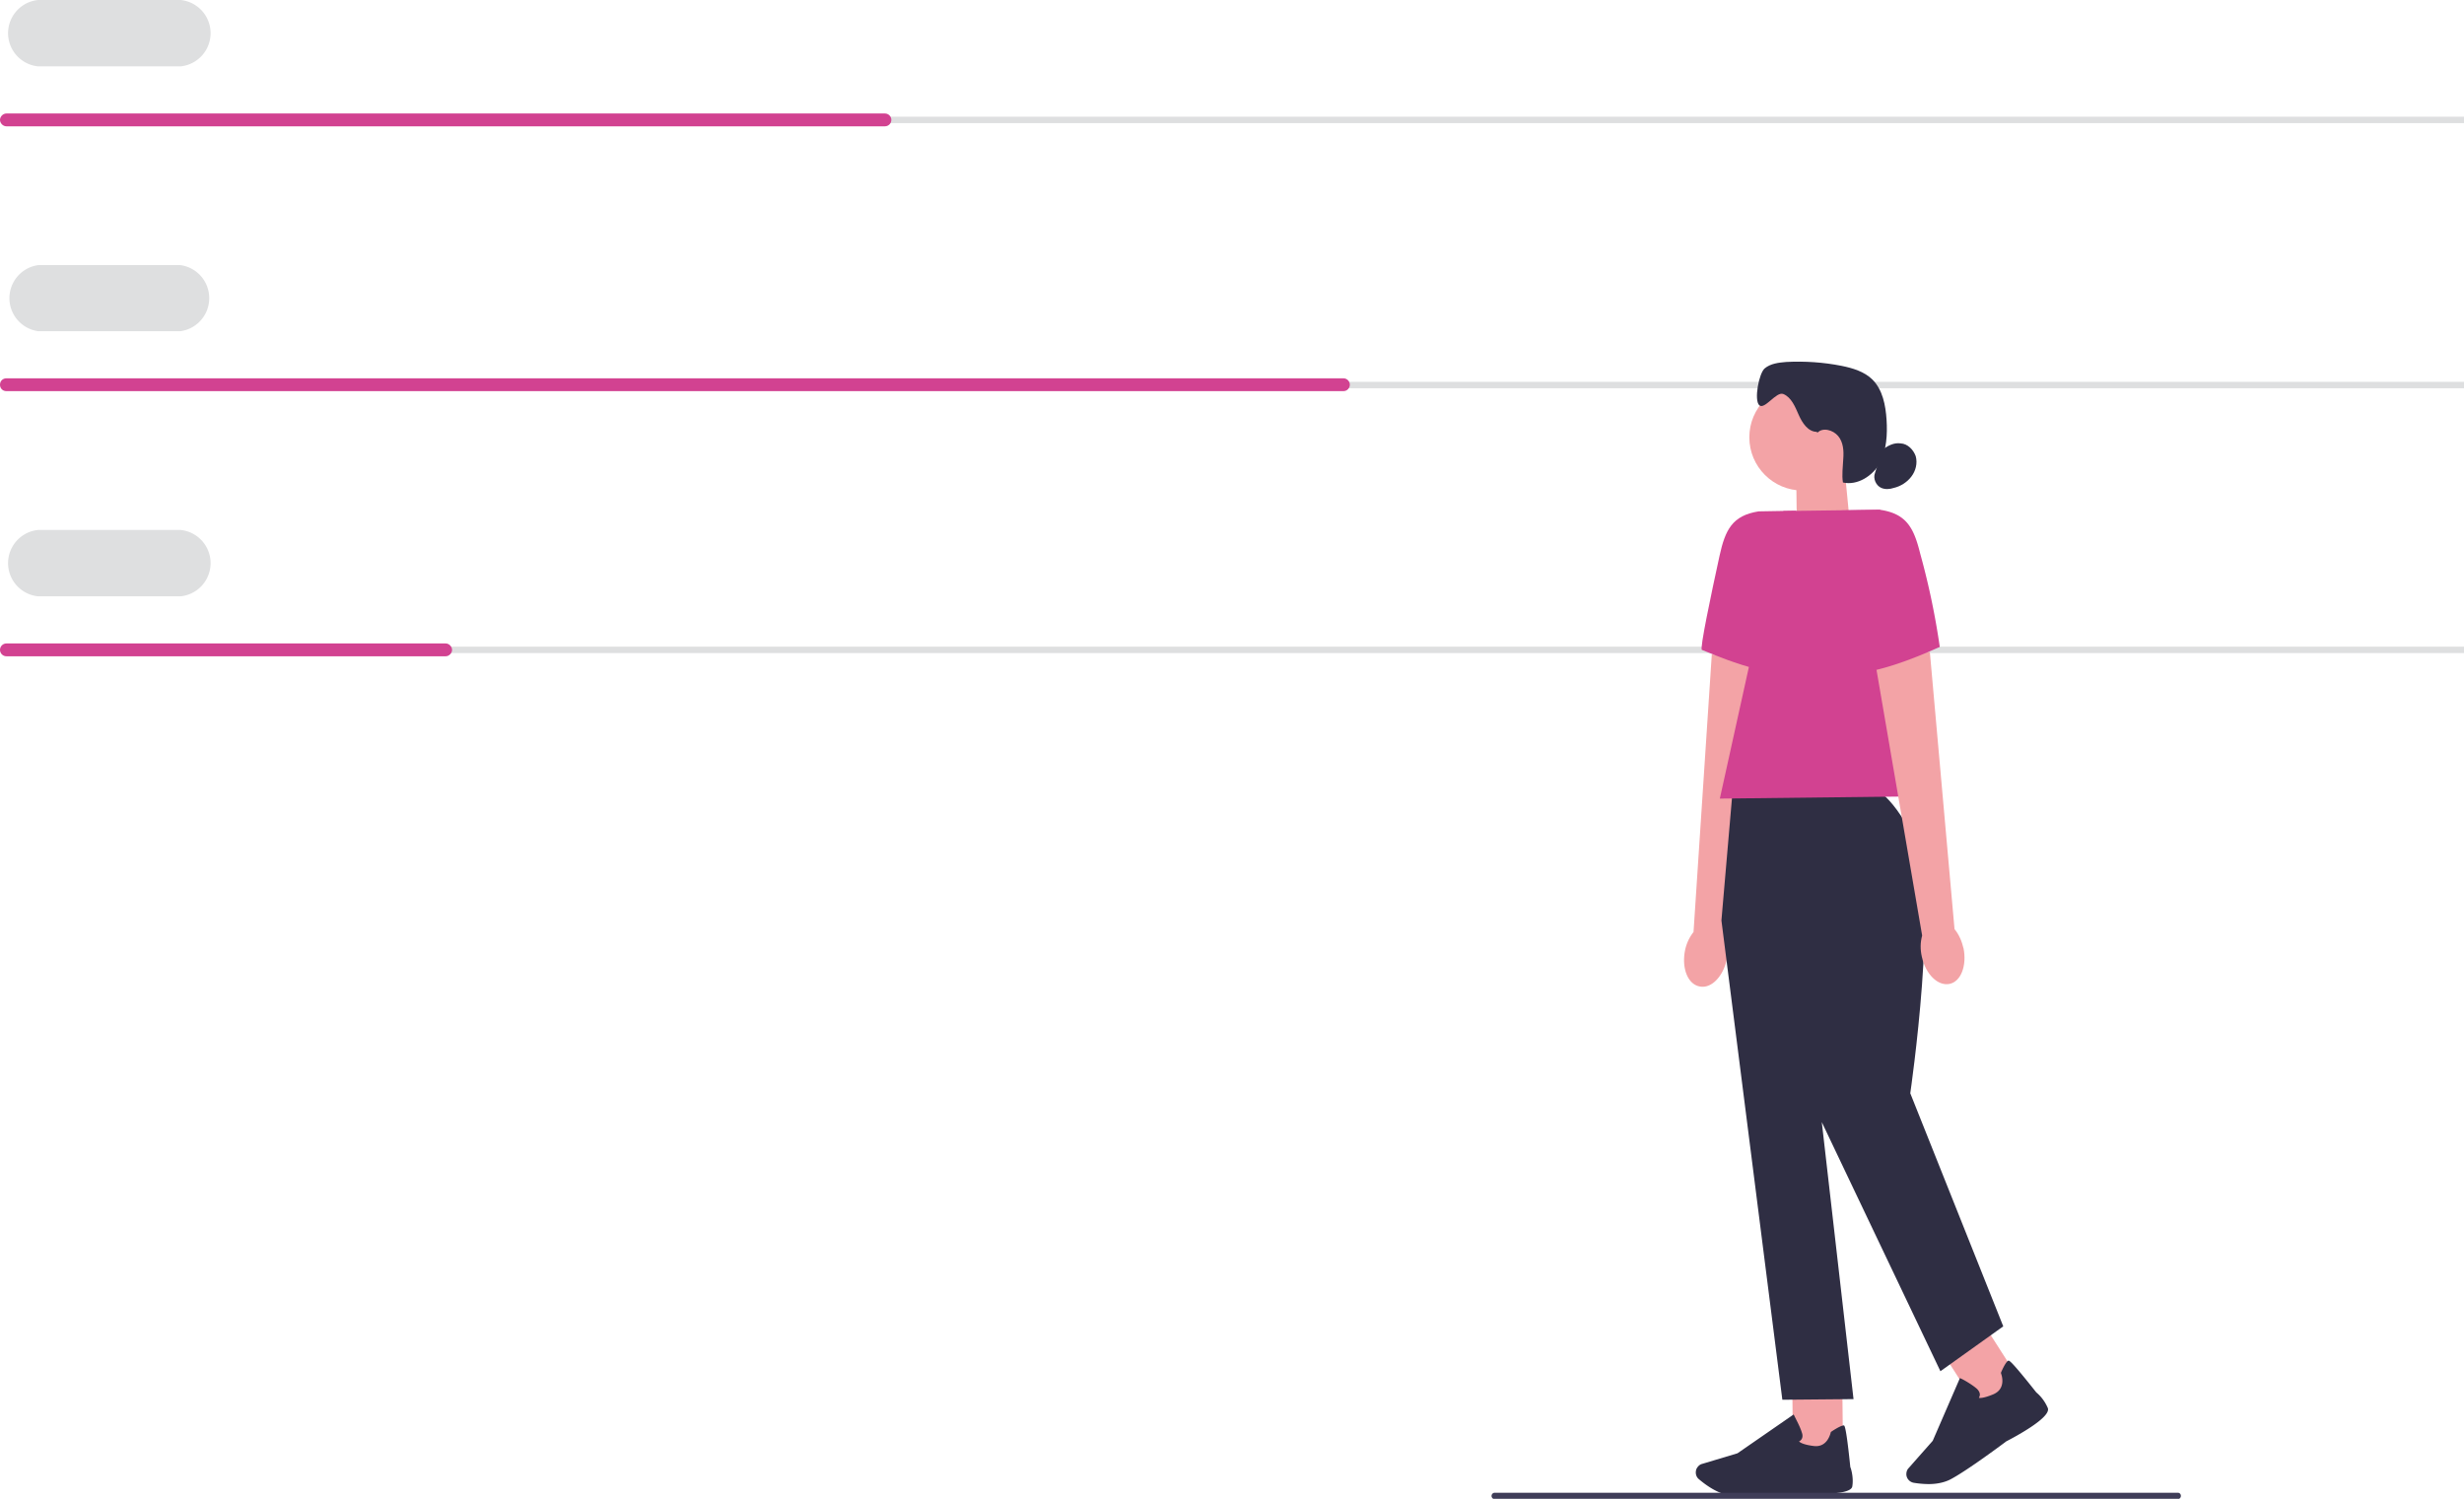 <svg xmlns="http://www.w3.org/2000/svg" width="768.5" height="467.5" viewBox="0 0 768.5 467.5" xmlns:xlink="http://www.w3.org/1999/xlink"><rect x="2" y="36.4" width="766.5" height="2" fill="#dedfe0"/><path d="M56.1 20.7H11.9a10.4 10.4 0 0 1 0-20.7h44.4a10.4 10.4 0 0 1 0 20.7Z" fill="#dedfe0"/><rect x="2" y="119.1" width="766.5" height="2" fill="#dedfe0"/><path d="M56.1 103.3H11.9a10.4 10.4 0 0 1 0-20.6h44.4a10.4 10.4 0 0 1 0 20.6Z" fill="#dedfe0"/><rect x="2" y="201.7" width="766.5" height="2" fill="#dedfe0"/><path d="M56.1 186H11.9a10.4 10.4 0 0 1 0-20.7h44.4a10.4 10.4 0 0 1 0 20.7Z" fill="#dedfe0"/><path d="M276 39.4H2c-1.1 0-2-1-2-2s.9-2 2-2h274c1.1 0 2 .9 2 2s-.9 2-2 2Z" fill="#d24291"/><path d="M419 122H2c-1.1 0-2-.8-2-2s.9-2 2-2h417c1.2 0 2 1 2 2s-.8 2-2 2Z" fill="#d24291"/><path d="M139 204.7H2c-1.1 0-2-.9-2-2s.9-2 2-2h137c1.1 0 2 1 2 2s-.9 2-2 2Z" fill="#d24291"/><g><polygon points="577.1 164.7 560.5 170.3 560.2 146.4 575.3 146.2 577.1 164.7" fill="#f3a3a6"/><circle cx="562.2" cy="136.4" r="16.6" fill="#f3a3a6"/><path d="M566.7 134.7c-2.8 0-4.6-2.8-5.7-5.3s-2.3-5.5-4.8-6.5c-2.2-.9-5.8 5-7.5 3.5-1.7-1.6-.1-10 1.7-11.5s4.3-1.8 6.7-2c5.8-.3 11.6.1 17.2 1.2 3.5.7 7.2 1.8 9.7 4.3 3.2 3.2 4.1 8 4.4 12.5.3 4.6 0 9.5-2.1 13.6-2.3 4-7 7-11.5 6-.4-2.4 0-4.9.1-7.4.2-2.5 0-5.2-1.6-7.1s-4.8-2.8-6.5-1" fill="#2f2e43"/><path d="M587.1 140.3c1.7-1.3 3.6-2.3 5.7-2 2.2.1 4 2 4.7 4 .6 2.2 0 4.6-1.4 6.4-1.3 1.7-3.3 3-5.5 3.5-1.2.4-2.6.5-3.8 0-1.7-.7-2.7-3-2-4.7" fill="#2f2e43"/><g><path id="uuid-c8983f9d-ef50-4d77-8f7b-49f8a94dcf30-227" d="M525.5 296.7c-1 5.5 1 10.4 4.7 11 3.6.7 7.3-3.2 8.4-8.6.4-2.2.3-4.5-.3-6.6l12.7-85.4-17.1-3-5.7 86.6a13.6 13.6 0 0 0-2.7 6Z" fill="#f3a3a6"/><path d="m560.2 159.3-11.7.2c-8.2 1.3-10.4 5.7-12.2 13.9-2.7 12.4-6.2 29-5.5 29.3 1.2.4 21.2 9.5 31.3 7.2l-1.9-50.6Z" fill="#d24291"/></g><rect x="559.1" y="430.8" width="15.6" height="22.1" transform="rotate(-.6 567 441.8)" fill="#f3a3a6"/><path d="m544.2 466.6-4.2-.1c-4.1-.4-8.1-3.4-10.1-5.1-1-.8-1.2-2.1-.8-3.2.4-.8 1-1.4 1.8-1.6l11-3.3 17.5-12.1.2.3c0 .2 1.8 3.3 2.4 5.4.3.8.2 1.5-.1 2a2 2 0 0 1-.8.7c.3.3 1.3 1 4.4 1.4 4.5.7 5.4-4 5.5-4.2v-.1l.1-.1c2.1-1.4 3.4-2 4-2 .2.1.7.3 2 13 .2.4 1.1 3.3.6 6.1-.7 3-14 2.2-16.7 2 0 0-10 .8-16.8.9Z" fill="#2f2e43"/><rect x="610.2" y="415.4" width="15.6" height="22.1" transform="rotate(-32.6 618 426.4)" fill="#f3a3a6"/><path d="M601.6 462.9c-1.8 0-3.5-.2-4.7-.4a2.8 2.8 0 0 1-2.3-2.3c-.1-.8.1-1.7.7-2.3l7.5-8.5 8.5-19.6.3.2c.2 0 3.3 1.7 5 3.2.6.6.9 1.2.9 1.8 0 .4-.2.8-.3 1 .4.1 1.6.1 4.5-1.1 4.2-1.8 2.5-6.3 2.4-6.5V428.1c1-2.3 1.8-3.5 2.3-3.7.3 0 .7-.2 8.7 9.9a13 13 0 0 1 3.6 4.9c1.1 3-10.7 9.2-13 10.4-.1.1-12.4 9.3-17.5 11.9-2 1-4.4 1.4-6.6 1.4Z" fill="#2f2e43"/><path d="m584 246-43.6.5-3.5 40.6 19 149.5 22.2-.2-9.9-86.4 37 77.7 19.6-14-29-72.7s9.3-63.6 1.3-79.3C589 246 583.9 246 583.9 246Z" fill="#2f2e43"/><polygon points="605.6 248.3 536.4 249.1 556.2 159.4 586.4 159 605.6 248.3" fill="#d24291"/><path id="uuid-97a43cd7-1586-4870-a70d-869ca8f8714f-228" d="M612.4 295.7c1.1 5.5-.8 10.5-4.4 11.2-3.6.7-7.4-3-8.6-8.5-.5-2.2-.5-4.4.1-6.6l-14.6-85 17-3.5 7.7 86.5c1.4 1.7 2.3 3.8 2.8 6Z" fill="#f3a3a6"/><path d="m574.7 159.2 11.6-.2c8.3 1.2 10.6 5.6 12.6 13.7a233 233 0 0 1 6.1 29.1c-1.2.4-21 10-31.1 8l.8-50.6Z" fill="#d24291"/></g><path d="M680.2 466.6c0 .5-.4 1-1 1h-213a1 1 0 0 1 0-2h213c.6 0 1 .4 1 1Z" fill="#3f3d58"/></svg>